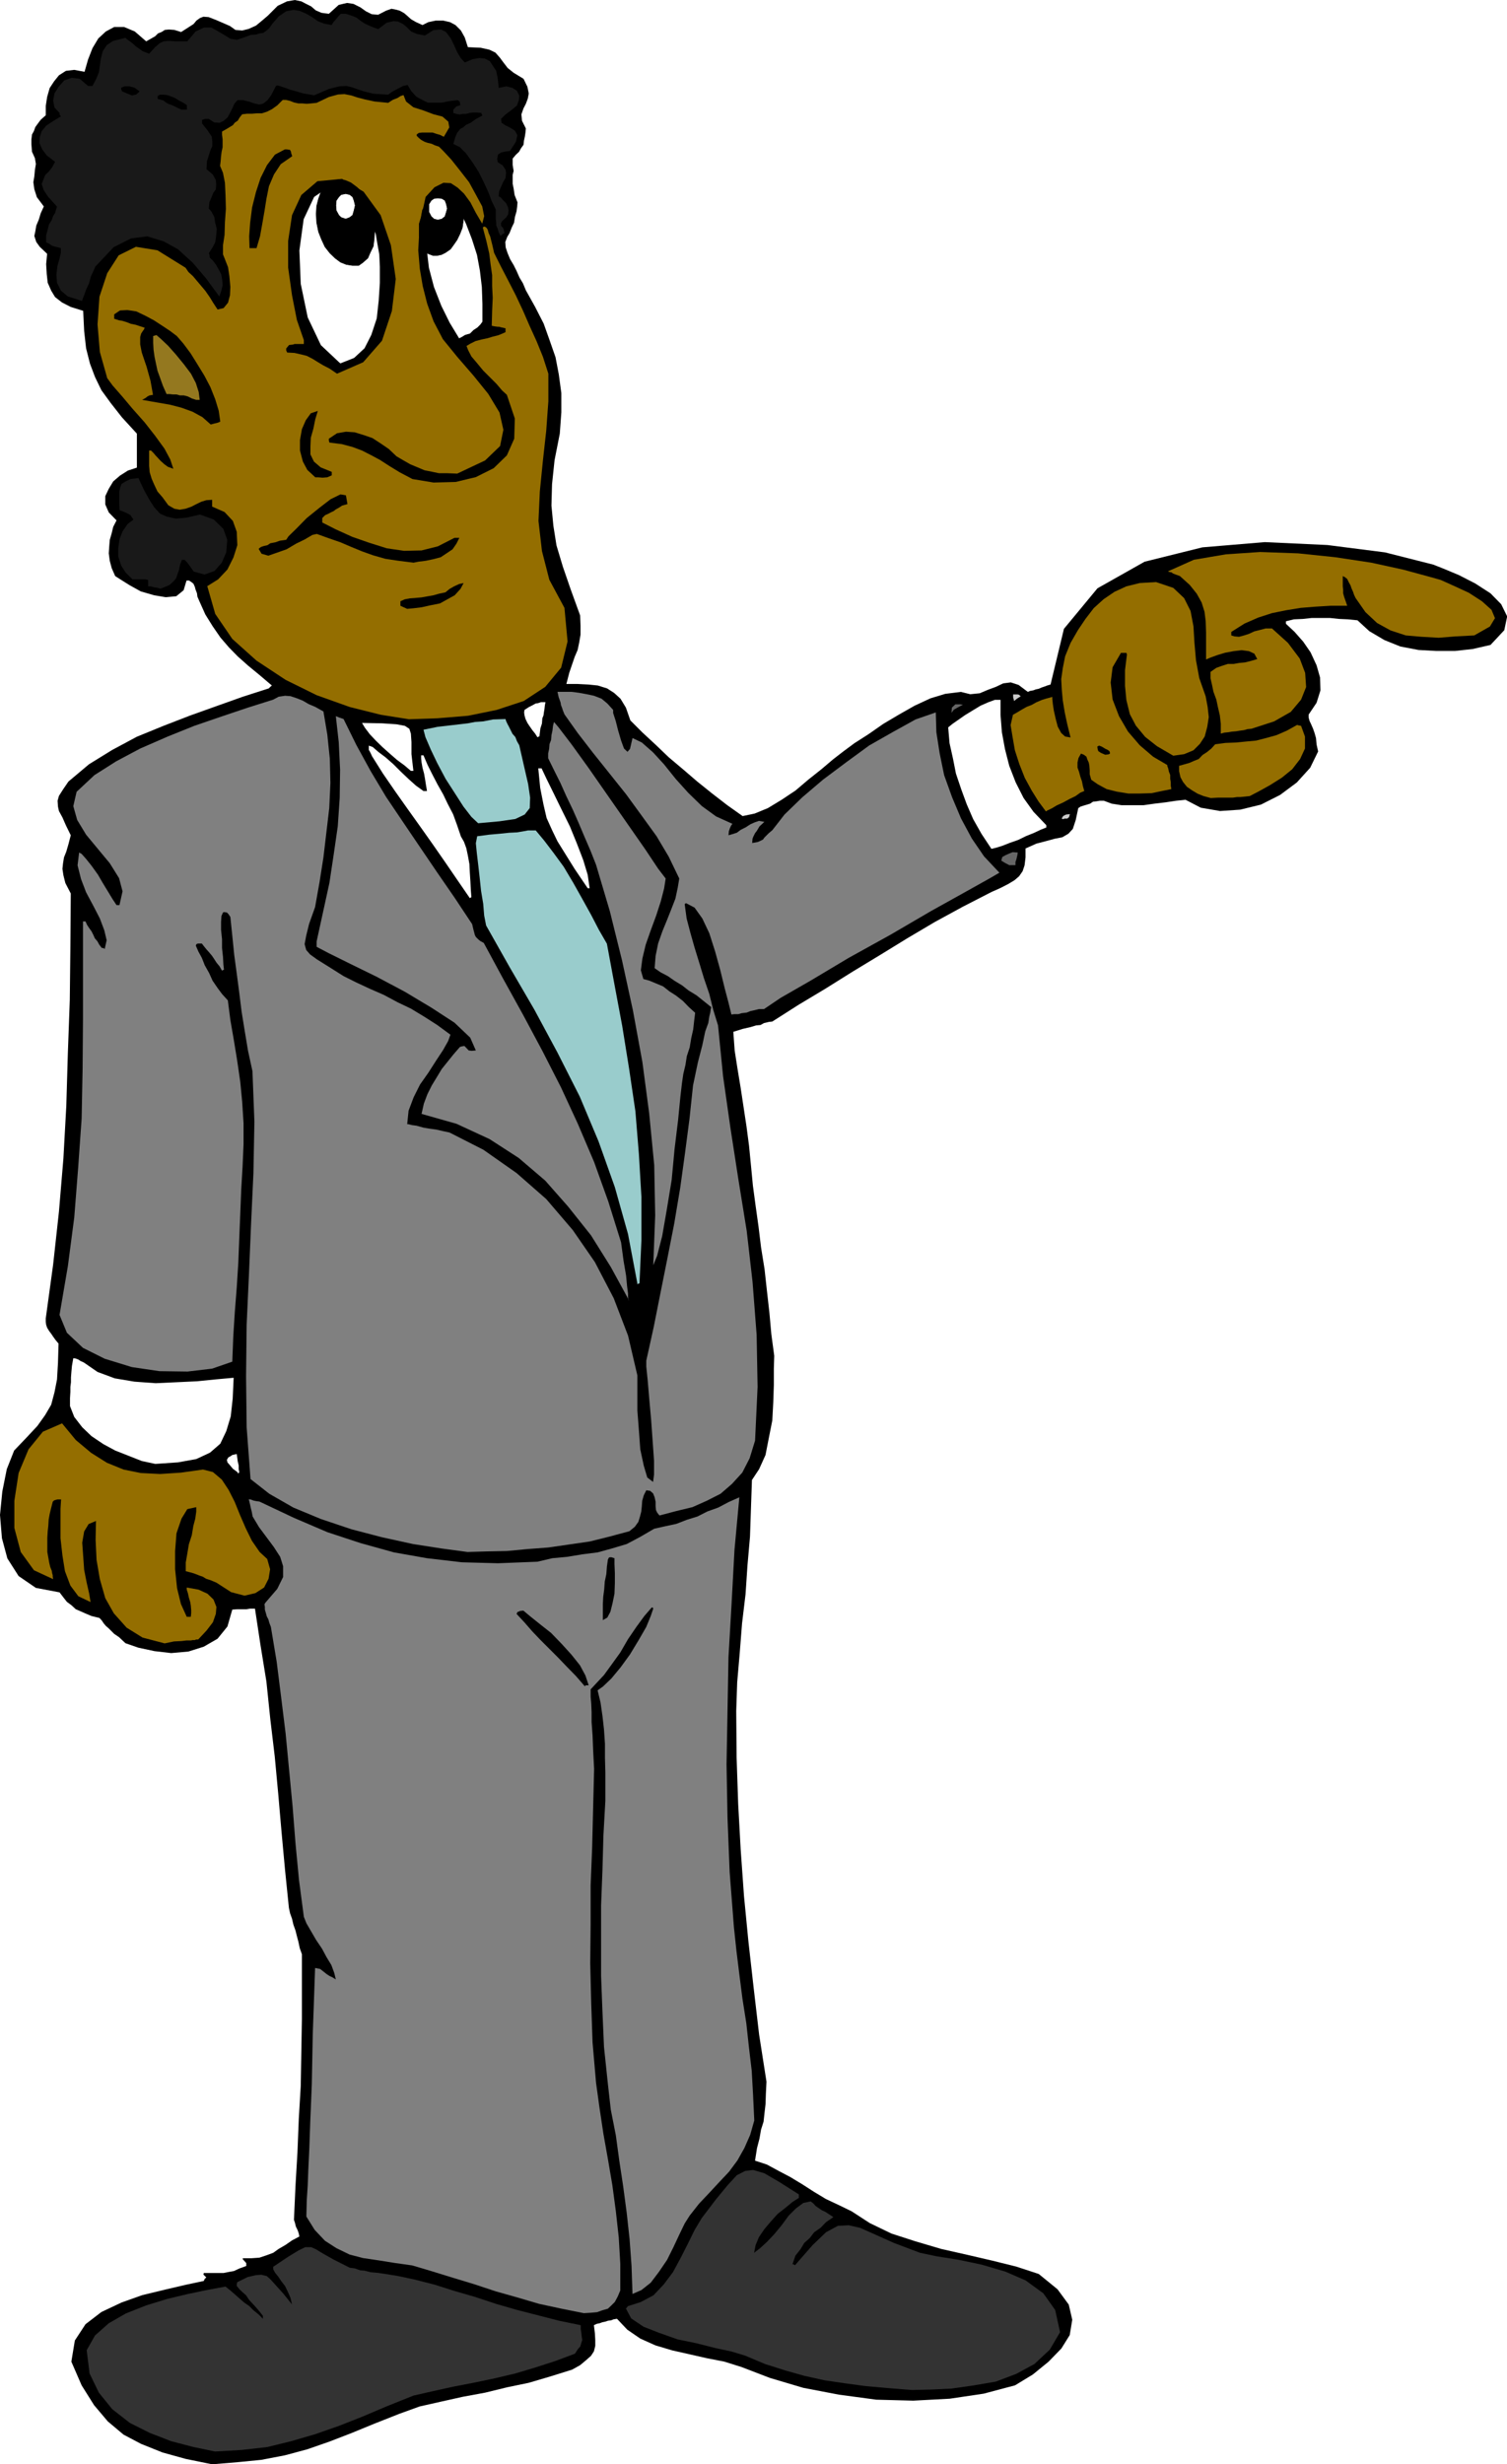 <svg xmlns="http://www.w3.org/2000/svg" version="1.2" width="77.72mm" height="480" viewBox="0 0 7772 12700" preserveAspectRatio="xMidYMid" fill-rule="evenodd" stroke-width="28.222" stroke-linejoin="round" xml:space="preserve"><defs class="ClipPathGroup"><clipPath id="a" clipPathUnits="userSpaceOnUse"><path d="M0 0h7772v12700H0z"/></clipPath></defs><g class="SlideGroup"><g class="Slide" clip-path="url(#a)"><g class="Page"><g class="com.sun.star.drawing.PolyPolygonShape"><path class="BoundingBox" fill="none" d="M0 0h7774v12702H0z"/><path d="m1094 12701-137-28-119-33-110-44-91-48-81-68-71-84-64-102-53-122 18-109 55-84 82-63 104-49 107-38 116-28 107-25 94-20 5-11 8-7-15-15 2-8h102l25-5 28-5 28-13 36-13v-15l-18-20v-5h45l41-3 36-12 35-13 28-20 36-21 33-23 38-20-3-15-5-15-5-11-5-10-5-20-5-15 8-176 10-170 7-175 10-168 3-172 3-173v-335l-11-31-7-33-8-30-7-28-11-31-7-30-10-28-6-28-20-196-18-195-17-196-18-193-23-193-20-193-31-191-28-185h-25l-18 3h-48l-26 2-25 87-51 63-71 41-79 25-89 8-86-10-84-18-66-23-33-31-25-17-18-18-10-10-15-13-11-13-10-15-12-13-41-10-31-13-27-12-23-10-23-21-23-17-18-23-20-26-122-23-89-61-58-91-28-104-10-120 12-121 23-115 38-96 66-69 54-58 40-56 31-53 17-64 13-66 5-86 3-99-15-18-13-18-10-15-10-13-11-18-5-15-2-15v-18l38-277 30-273 23-274 15-272 8-272 10-274 3-274 2-274-28-54-10-40-5-33 3-28 5-31 12-30 11-38 12-46-25-51-18-41-18-33-5-23-2-30 7-25 21-33 28-41 106-89 120-74 127-68 137-56 137-53 137-49 135-48 134-43 8-8 8-7-66-56-56-46-54-48-45-46-44-51-40-58-38-61-31-69-10-23-2-17-8-21-3-12-7-16-8-7-15-10h-13l-15 50-38 31-54 5-60-10-69-20-56-31-48-30-28-18-18-41-10-38-5-38 2-31 3-38 10-35 8-33 17-33-40-41-18-41v-43l18-38 23-38 35-30 41-26 46-15v-175l-77-84-58-74-48-66-33-68-26-69-20-79-10-89-5-104-64-20-45-23-36-28-20-33-18-41-5-45-3-51 5-53-38-36-18-25-10-31 5-23 5-30 13-31 10-33 16-35-36-48-13-41-5-36 5-30 3-33 5-31-5-30-15-33-3-38v-26l3-25 10-18 7-20 13-18 15-20 26-23v-48l7-46 13-46 23-35 25-31 36-23 43-5 53 10 18-63 23-59 30-50 39-36 43-23h51l55 23 59 51 23-13 23-13 15-15 18-7 17-11 21-2 28 2 35 11 36-23 28-18 15-18 18-13 18-7 27 2 41 16 69 30 28 20 35 3 33-8 38-17 28-23 33-28 28-28 23-23 48-23 41-7 33 7 25 13 26 13 23 20 30 13 38 5 51-46 43-10 33 5 36 18 28 20 30 15 33 3 41-21 28-10 25 5 18 5 23 13 15 13 20 18 26 15 33 15 30-15 38-8h39l35 8 28 15 28 28 20 36 16 50 66 3 45 10 31 15 23 26 17 23 23 30 31 25 51 31 20 41 7 35-5 26-10 27-12 23-11 31 3 33 20 40-2 21-3 20-5 23-2 20-13 18-10 18-16 15-17 20v33l5 31-5 20v46l5 25 5 33 15 38-2 23-3 23-8 28-5 31-12 25-11 28-12 20-10 26 2 28 10 30 13 31 18 30 15 30 15 34 18 30 15 36 48 86 44 86 30 84 31 89 17 89 13 96v99l-8 110-27 137-13 124-3 110 10 104 16 101 33 110 40 116 49 135 2 53v46l-7 41-8 38-15 35-13 38-15 44-15 58h55l59 3 48 5 48 15 36 23 33 30 28 46 23 66 61 61 68 63 69 66 76 64 71 61 76 61 79 61 79 56 62-13 68-28 71-43 72-48 66-56 68-54 59-50 53-41 58-43 72-46 76-53 81-48 81-46 82-38 76-23 81-10 48 12 49-5 40-17 43-16 38-18 39-5 40 13 48 36 11-5 17-3 13-5 15-3 16-7 15-5 13-5 17-5 69-287 173-209 243-137 298-74 322-27 323 15 297 38 249 63 53 21 79 33 84 43 79 51 55 56 31 63-15 71-71 76-92 21-91 10h-97l-91-5-94-18-82-33-78-46-61-56-49-5-45-2-48-5h-94l-46 5-46 2-41 10v13l44 41 45 51 38 55 31 67 18 63 2 66-20 64-41 61v15l5 18 8 17 10 23 8 23 7 25 3 33 8 36-41 84-69 76-86 64-99 50-107 26-104 7-99-17-79-41-48 5-53 8-59 7-56 8h-114l-51-8-40-15h-21l-17 3-18 2-15 10-16 5-17 5-16 5-12 8-13 61-15 46-23 25-31 18-40 8-44 12-50 13-56 25v46l-5 41-10 30-18 26-23 20-33 20-41 21-45 20-148 76-145 79-142 84-140 86-142 86-139 87-140 84-135 86-18 2-12 3-13 3-18 10-23 2-26 8-43 10-48 15 7 97 15 96 16 97 15 99 15 99 13 99 10 102 10 104 14 104 15 107 13 107 18 112 12 109 13 115 10 111 15 112-2 66v84l-3 89-5 94-18 91-17 87-33 73-37 56-5 145-5 147-13 148-10 149-18 150-12 153-13 150-5 149 2 239 8 239 13 236 17 239 23 236 27 239 28 239 38 243-3 61-2 56-5 43-5 46-13 41-8 46-13 50-10 64 61 20 61 33 59 31 63 38 59 38 63 38 64 30 68 33 94 61 112 54 124 40 132 39 133 30 129 30 125 31 116 38 97 79 58 79 18 78-13 79-43 69-66 68-81 66-92 56-162 43-175 26-188 10-191-5-193-26-183-35-172-51-146-56-89-28-92-18-88-20-89-20-87-26-78-35-67-46-53-56-18 3-12 5-16 2-15 5-15 3-13 5-15 3-15 7 5 41 2 35v31l-7 28-15 23-26 23-30 25-41 23-112 35-112 33-111 23-115 28-114 21-112 25-111 25-105 38-129 51-117 48-114 44-115 40-116 31-120 23-122 12-132 11Zm0 0Zm130-5114 5 8 5-8-3-15v-18l-2-10-3-12-2-16-3-22-23 5-10 7-10 5-8 13 3 13 13 15 15 18 23 17Z"/></g><g class="com.sun.star.drawing.PolyPolygonShape"><path class="BoundingBox" fill="none" d="M447 11582h2557v1054H447z"/><path fill="#333" d="m1109 12635-111-23-115-30-111-43-102-51-91-71-69-85-48-99-15-120 43-76 71-63 89-51 104-41 107-33 109-26 101-21 92-17 25 20 23 20 25 22 23 20 26 18 23 23 25 20 23 23v-15l-18-23-18-21-20-22-15-16-16-24-17-15-16-15-15-18v-10l3-10 53-26 43-10 28-2 28 7 20 18 28 31 36 40 46 57-8-34-13-30-15-31-18-23-17-25-16-20-10-18v-13l76-51 54-33 35-17h31l23 10 38 23 53 30 85 43 25 3 28 10 23 2 31 8 35 3 48 7 61 10 84 18 102 26 104 33 104 30 112 37 104 30 109 28 109 28 112 23v20l3 18 2 20 3 18-5 15-5 18-13 15-15 23-102 38-102 33-104 31-106 25-110 23-104 20-104 23-101 23-135 54-127 54-122 48-123 43-124 36-122 30-132 15-138 8Z"/></g><g class="com.sun.star.drawing.PolyPolygonShape"><path class="BoundingBox" fill="none" d="M3228 11184h2240v1135H3228z"/><path fill="#333" d="m4702 12318-125-10-112-10-111-15-102-15-104-23-99-28-104-33-102-43-69-21-84-18-99-25-97-20-96-34-79-31-64-43-27-51 5-5 5-7 66-21 66-35 53-56 48-64 41-76 36-71 35-71 36-60 73-96 61-74 47-51 43-22 41-5 58 17 74 43 104 66v18l-33 21-36 30-40 31-36 40-33 39-28 41-17 41-8 40 30-23 36-33 38-40 38-46 36-49 38-38 38-28 38-8 13 10 12 13 11 8 15 10 7 5 16 7 17 11 26 17-38 26-28 29-33 23-23 30-28 25-20 33-26 33-15 44h5l8 5 91-104 69-66 61-33 56-3 58 13 79 35 96 43 135 51 86 18 113 18 119 25 122 36 104 45 92 67 61 86 25 114-53 90-79 74-94 51-106 40-117 20-113 16-109 5-94 2Z"/></g><g class="com.sun.star.drawing.PolyPolygonShape"><path class="BoundingBox" fill="none" d="M1282 7717h2609v4206H1282z"/><path fill="gray" d="m3011 11922-115-23-116-25-112-33-110-31-115-38-109-33-107-33-101-30-92-13-81-13-81-12-69-18-68-33-59-38-53-56-43-69 2-83 5-77 3-81 5-104 5-142 8-194 5-259 12-341 26 5 23 18 10 8 15 10 15 7 18 11-8-33-15-41-25-41-23-43-31-46-25-43-25-43-13-33-25-190-18-188-15-191-18-188-18-188-23-186-23-183-30-180-8-21-5-18-8-15-5-18-5-17v-13l-2-15 5-8 61-71 30-61v-56l-15-48-33-51-38-51-38-51-33-55-5-26-5-20-5-23-5-20 12 2 13 5 15 3 15 2 178 84 173 74 170 56 173 48 170 30 180 21 186 5 204-8 76-18 76-7 79-13 79-10 73-20 77-23 68-36 74-43 58-13 56-12 54-21 55-17 51-26 56-20 53-28 56-25-25 271-15 277-16 277-5 278-5 274 5 274 11 280 22 284 13 122 15 122 16 125 20 127 13 119 15 127 7 127 6 128-21 74-30 68-36 64-43 58-51 54-51 55-53 56-48 61-26 41-28 58-30 64-33 66-43 63-41 54-48 38-46 20-5-145-10-137-15-137-18-135-20-132-18-132-26-132-15-133-20-190-8-183-7-183v-363l7-181 5-180 10-178v-147l-2-74v-73l-5-74-8-71-10-69-15-62 28-20 43-41 48-58 48-66 46-76 38-66 23-56 13-38-3-6h-5l-38 44-41 56-43 63-40 69-44 61-40 55-41 44-28 30v38l3 34 2 46v51l5 68 3 77 5 96-5 198-5 203-8 201v201l-2 200 5 204 7 203 18 208 18 130 20 133 23 129 23 135 18 134 15 135 8 137v137l-13 31-15 28-18 18-18 17-28 8-28 10-33 3-35 2Z"/></g><g class="com.sun.star.drawing.PolyPolygonShape"><path class="BoundingBox" fill="none" d="M2664 8301h374v391h-374z"/><path d="m3016 8691-46-53-46-47-46-48-43-43-49-49-41-43-41-47-40-43 5-10 7-2 5-3 18-2 36 30 51 41 56 44 56 58 49 54 44 55 28 52 17 51h-15l-5 5Z"/></g><g class="com.sun.star.drawing.PolyPolygonShape"><path class="BoundingBox" fill="none" d="M74 7335h1320v1136H74z"/><path fill="#946E00" d="m849 8470-114-30-82-51-66-74-44-78-28-98-17-99-5-104 2-97-38 16-23 38-10 58 5 69 5 71 13 66 13 57 7 43-63-30-41-55-28-74-13-81-10-89v-152l3-48h-18l-8 2-10 3-7 7-8 31-8 33-5 28-2 33-3 28-2 33v73l5 28 5 28 5 21 8 20 2 13 3 10v7l2 13-99-46-68-94-33-124v-140l22-143 51-122 74-91 99-43 71 86 79 66 81 51 86 35 89 18 100 5 107-7 114-16 51 13 46 39 35 53 31 61 28 69 30 69 31 63 40 58 39 36 15 53-8 49-23 45-45 29-56 13-69-18-76-49-31-13-22-7-18-11-15-5-18-7-13-5-18-5-23-6v-45l8-46 8-48 15-46 8-48 10-38 5-36v-23l-46 10-30 49-26 76-7 91v94l10 97 20 82 30 66h21l2-18v-17l-2-23-3-18-7-23-5-23-6-18v-11l61 11 46 21 31 30 15 38-3 36-15 43-33 43-43 46h-10l-8 3h-10l-10 2h-23l-25 3-39 2-48 10Z"/></g><g class="com.sun.star.drawing.PolyPolygonShape"><path class="BoundingBox" fill="none" d="M3108 8026h64v325h-64z"/><path d="M3109 8350v-82l2-38 5-38 3-41 8-38 3-39 5-36 5-10 5-2h8l16 5v30l2 47v51l-2 55-10 49-11 44-16 30-23 13Z"/></g><g class="com.sun.star.drawing.PolyPolygonShape"><path class="BoundingBox" fill="none" d="M307 3566h4848v4434H307z"/><path fill="gray" d="m2412 7999-134-18-148-23-160-35-157-41-158-53-142-59-124-71-97-76-20-267-3-264 3-264 12-262 11-261 12-259 5-266-10-259-23-106-17-102-16-99-12-97-13-99-13-96-10-99-10-97-10-15-8-8-15-2-5 2-8 18-2 31v40l5 49v45l5 46 2 38 3 28-8 3-2 2-13-23-15-18-13-20-10-15-15-18-16-18-12-15-10-13h-21l-7 3-3 8 13 30 18 33 15 38 23 41 17 38 26 38 23 31 30 33 13 101 18 104 17 104 16 110 10 104 7 110v109l-5 115-7 119-5 127-5 122-5 127-8 127-10 127-8 127-5 129-104 36-127 15-145-2-142-21-140-43-112-56-83-78-38-92 43-251 33-252 20-254 18-255 5-259 2-256v-501h13l8 18 12 18 11 15 10 20 7 16 13 15 10 18 13 17h8l7 5 10-45-12-51-23-61-33-64-38-71-26-68-18-71 8-66 13 7 23 26 28 35 33 46 25 43 28 46 23 38 20 30h15l16-71-18-68-48-77-59-71-63-76-46-76-20-71 17-74 92-86 112-71 124-66 140-61 139-56 143-49 134-45 130-41 28-15 33-5 28 2 33 11 30 12 31 18 35 15 41 23 20 119 13 125 3 124-6 130-15 127-15 127-20 127-23 129-31 87-15 61-8 43 8 30 20 23 36 26 56 35 81 51 66 33 71 33 71 31 71 38 69 33 71 43 64 41 68 50-12 33-26 46-35 53-41 64-43 61-33 66-26 69-7 69h5l20 5 23 3 36 10 30 5 36 5 35 8 33 7 175 89 171 120 153 134 137 160 114 165 97 186 74 193 48 205v181l8 104 7 96 18 84 18 61 30 23 5-38v-71l-7-99-8-112-10-112-8-94-7-68v-31l38-172 35-176 36-180 35-178 31-185 25-181 23-176 18-170 25-119 23-89 15-71 16-44 5-33 5-20 2-15 3-13-41-33-35-28-41-25-33-26-38-23-36-25-38-20-30-21 5-63 13-64 22-63 23-56 23-58 21-54 12-56 8-48-54-112-63-106-79-109-78-107-87-109-84-105-78-101-69-97-8-20-5-15-5-13-2-13-10-28-6-27h74l38 5 38 7 38 8 39 15 30 25 30 33v16l13 40 13 51 15 51 15 41 18 17 13-15 13-56 48 23 58 51 56 61 61 76 64 71 71 69 73 53 84 38-7 10-6 13-5 15-2 21 18-5 25-8 20-15 26-13 23-15 22-10 23-8 28 5-25 23-15 25-8 10-8 16-5 12-2 23 12-2 16-3 12-5 16-8 7-10 10-10 13-13 18-15 63-81 92-89 107-91 119-89 119-87 125-71 114-63 104-36 3 102 17 109 23 112 41 114 46 109 56 104 63 92 79 84-48 28-127 71-178 99-209 122-215 119-196 117-155 89-86 58h-26l-20 5-23 5-20 8-26 3-17 5h-21l-15 2-15-61-20-76-23-94-26-94-30-94-36-76-40-56-44-23-5 3-2 2 10 74 20 76 21 74 25 81 23 76 28 82 20 81 25 81 26 262 38 267 41 265 43 266 30 262 21 272 5 269-13 277-28 91-38 74-53 58-59 51-71 36-74 33-83 20-87 23-12-15-6-13-2-20v-23l-5-23-8-20-15-13-20-3-13 26-8 28-2 28-3 28-7 27-8 26-18 25-28 23-104 28-101 25-110 16-104 15-107 8-105 10-104 2-99 3Z"/></g><g class="com.sun.star.drawing.PolyPolygonShape"><path class="BoundingBox" fill="none" d="M361 7000h845v547H361z"/><path fill="#FFF" d="m801 7545-70-15-66-26-71-28-61-33-61-41-48-46-41-53-22-56v-41l2-33v-25l3-24v-25l2-26 3-33 7-40 13 2 13 5 12 8 16 7 71 49 89 33 101 17 110 8 107-5 107-5 99-10 89-8-5 108-10 91-23 76-31 65-53 46-71 33-94 17-117 8Z"/></g><g class="com.sun.star.drawing.PolyPolygonShape"><path class="BoundingBox" fill="none" d="M1633 3691h1612v3012H1633z"/><path fill="gray" d="m3244 6702-94-172-102-163-117-147-119-135-137-117-150-97-171-79-180-51 12-53 18-48 23-46 25-41 26-43 28-35 33-41 33-38 10-3 13-2 10 10 12 13 16 2 21-2-29-66-81-77-120-78-137-82-147-78-135-66-109-54-63-33v-28l5-23 30-137 31-142 22-146 21-145 10-147 2-145-7-142-15-134 17 7 23 8 66 134 74 135 79 132 89 132 86 127 89 131 89 129 91 137 6 26 8 30 5 10 13 13 10 8 18 10 99 183 104 188 99 185 96 188 87 188 84 197 73 203 66 211 13 96 13 76 5 54 5 38v18l2 12v3l3 2Z"/></g><g class="com.sun.star.drawing.PolyPolygonShape"><path class="BoundingBox" fill="none" d="M2454 4280h855v2341h-855z"/><path fill="#9CC" d="m3288 6620-49-259-68-242-84-236-97-231-115-227-119-221-127-218-122-216-10-51-5-61-11-66-7-66-8-71-7-59-5-50 7-36 61-8 56-5 48-5 41-2 30-5 26-5h40l44 53 48 63 52 71 50 84 46 82 46 83 40 77 41 71 38 205 41 219 35 217 33 223 18 221 13 221v221l-10 224h-5l-5 5Z"/></g><g class="com.sun.star.drawing.PolyPolygonShape"><path class="BoundingBox" fill="none" d="M2827 3721h760v2801h-760z"/><path fill="gray" d="m3369 6521 10-257-5-259-26-267-35-264-49-267-56-257-63-254-71-239-28-71-32-74-30-71-30-68-34-71-30-67-33-66-30-61v-25l5-23 2-25 8-21 2-25 5-23 3-25 5-20 23 27 68 89 88 122 101 145 99 142 92 132 66 99 39 51-8 51-17 66-24 74-28 76-26 74-17 71-8 61 13 45 30 8 36 15 36 15 33 26 33 21 36 28 30 31 33 30-5 41-5 45-10 44-8 48-15 46-7 45-11 46-7 48-8 69-12 122-18 147-15 160-26 158-23 132-26 101-20 49Z"/></g><g class="com.sun.star.drawing.PolyPolygonShape"><path class="BoundingBox" fill="none" d="M1902 3843h530v788h-530z"/><path fill="#FFF" d="m2423 4629-66-96-63-92-64-92-63-89-65-91-63-89-64-93-56-89-7-15-5-10-5-8v-22l20 7 30 26 36 27 41 36 38 38 40 38 38 34 39 28h18l-2-13-3-17-5-32-5-28-8-30-5-28-2-20v-16h12l21 49 25 50 26 50 30 53 23 48 28 54 20 55 20 59 16 28 12 33 8 38 8 44 2 43 3 46 2 41 3 40-5 3-3 2Z"/></g><g class="com.sun.star.drawing.PolyPolygonShape"><path class="BoundingBox" fill="none" d="M2776 3960h266v620h-266z"/><path fill="#FFF" d="m3031 4578-67-99-48-77-41-66-28-58-28-62-16-69-17-86-10-101h17l26 55 35 71 41 84 44 89 36 88 33 86 23 76 10 69h-10Z"/></g><g class="com.sun.star.drawing.PolyPolygonShape"><path class="BoundingBox" fill="none" d="M5164 4392h86v68h-86z"/><path fill="#666" d="m5205 4459-21-11-20-12 2-8 3-11 18-10 18-8 18-7 26 2-2 13-5 21-5 15v16h-32Z"/></g><g class="com.sun.star.drawing.PolyPolygonShape"><path class="BoundingBox" fill="none" d="M4890 3607h507v769h-507z"/><path fill="#FFF" d="m5113 4375-51-77-43-76-33-76-28-76-28-83-15-76-18-81-7-81 22-18 33-23 33-23 41-25 38-23 41-18 33-12h29v78l7 89 16 87 22 86 33 85 41 81 51 71 66 69v12l-28 11-36 17-40 16-41 20-43 15-38 15-32 10-25 6Z"/></g><g class="com.sun.star.drawing.PolyPolygonShape"><path class="BoundingBox" fill="none" d="M2184 3706h551v538h-551z"/><path fill="#9CC" d="m2466 4243-35-33-41-53-45-70-47-73-43-81-33-69-28-65-10-38 73-15 61-7 52-6 43-5 36-7 43-3 51-10 64-2 3 10 7 15 8 15 10 20 8 16 15 17 8 21 12 21 26 114 20 87 10 69-2 54-26 33-48 23-82 12-110 10Z"/></g><g class="com.sun.star.drawing.PolyPolygonShape"><path class="BoundingBox" fill="none" d="M5476 4196h43v27h-43z"/><path fill="#CCC" d="m5481 4222-5-3v-2l7-11 9-5 7-3 19-2-5 16-9 7h-12l-11 3Z"/></g><g class="com.sun.star.drawing.PolyPolygonShape"><path class="BoundingBox" fill="none" d="M5212 3000h1023v1183H5212z"/><path fill="#946E00" d="m5394 4182-38-51-35-56-36-66-28-71-23-71-12-69-10-61 12-53 23-13 25-15 23-13 26-10 23-13 28-12 25-8 30-8v10l3 28 5 33 10 44 10 38 18 33 20 18 28 5-17-69-13-61-10-61-5-54-3-56 8-56 12-61 28-69 38-66 39-58 43-56 51-46 56-38 61-28 69-17 84-5 89 30 56 53 33 66 15 79 5 84 8 91 17 92 33 94 10 54 6 53-8 51-13 49-25 38-33 33-48 20-56 8-84-49-61-48-48-58-31-59-18-73-7-73v-81l10-81-3-8h-28l-43 74-10 79 10 87 33 86 46 79 61 71 69 59 73 43v5l5 13 3 15 7 18v20l3 18v18l3 17-49 10-53 11-64 2h-55l-61-10-52-13-46-25-33-23-8-28v-20l-2-26-3-15-7-15-5-15-13-10-15-6-13 23-5 23v26l8 22 7 26 8 23 5 25 7 25-20 8-25 18-31 15-33 18-33 15-25 15-23 11-8 5Z"/></g><g class="com.sun.star.drawing.PolyPolygonShape"><path class="BoundingBox" fill="none" d="M6081 3735h650v379h-650z"/><path fill="#946E00" d="m6244 4113-37-10-30-12-30-18-26-18-20-25-13-24-7-31v-28l25-7 28-8 23-10 25-10 20-21 23-15 22-18 20-22 53-7 54-2 50-5 54-5 51-13 54-15 53-23 54-30 5 2 15 3 20 55v62l-25 54-41 53-53 43-62 39-56 31-48 25-28 3-21 2h-17l-21 3h-76l-38 2Z"/></g><g class="com.sun.star.drawing.PolyPolygonShape"><path class="BoundingBox" fill="none" d="M1867 3726h266v248h-266z"/><path fill="#FFF" d="m2119 3973-33-28-38-28-38-33-37-33-35-34-31-33-25-33-15-25 104 2 74 5 43 8 23 15 8 25 3 44v62l10 86h-13Z"/></g><g class="com.sun.star.drawing.PolyPolygonShape"><path class="BoundingBox" fill="none" d="M5659 3843h66v48h-66z"/><path d="m5700 3890-23-10-13-9-3-10-2-13 5-3 5-2 13 5 18 11 11 5 10 7 3 6v8l-8 3-16 2Z"/></g><g class="com.sun.star.drawing.PolyPolygonShape"><path class="BoundingBox" fill="none" d="M2702 3619h112v182h-112z"/><path fill="#FFF" d="m2772 3800-13-20-13-16-16-23-10-15-10-21-5-18-2-15 2-13 23-15 20-10 14-8 13-2 15-5h23l-3 17-2 18-3 18-2 15-6 15-2 27-8 25-5 41-5 2-5 3Z"/></g><g class="com.sun.star.drawing.PolyPolygonShape"><path class="BoundingBox" fill="none" d="M6024 2845h1687v938H6024z"/><path fill="#946E00" d="M6296 3781v-51l-5-43-10-43-8-38-15-41-7-34-8-35v-33l30-21 28-10 31-10h30l28-5 31-3 28-7 35-10-15-28-28-13-38-5-41 5-43 8-40 12-36 13-23 10v-139l-2-59-6-48-15-48-25-45-36-45-51-46-22-8-13-5-10-7h-5l-10-3v-2l132-59 165-28 177-12 196 7 192 20 185 28 165 36 140 38 53 15 69 31 76 35 68 44 49 44 18 43-26 43-81 46-97 5-86 7-89-5-81-7-79-26-69-38-60-56-51-73-8-17-5-15-8-18-5-15-10-18-7-15-13-10-10-5v53l2 18v18l5 18 8 23 8 23h-85l-82 5-73 6-74 12-74 15-71 23-71 31-68 43v18l17 5 23 2 26-7 25-8 28-13 28-7 30-8h33l82 74 61 81 28 74 5 73-26 65-53 63-86 49-117 38-21 2-17 5-23 3-18 3-23 2-18 3-20 2-18 5Z"/></g><g class="com.sun.star.drawing.PolyPolygonShape"><path class="BoundingBox" fill="none" d="M503 485h2425v3223H503z"/><path fill="#946E00" d="m2109 3707-145-23-160-40-171-61-160-79-150-99-125-112-88-129-41-143 56-35 48-51 31-62 20-63-3-69-20-56-43-46-64-28v-35l-30 2-26 8-27 13-23 12-31 11-30 5-28-5-31-18-30-41-26-30-17-36-13-30-10-33-3-33v-79h10l13 13 10 12 15 16 11 12 20 18 18 13 28 10-16-48-30-56-48-66-54-69-63-71-53-63-49-56-28-38-38-135-12-142 10-143 40-121 59-92 89-44 111 18 145 90 15 22 23 21 21 25 22 26 21 25 23 33 17 28 23 35 31-7 23-28 10-38 2-43-5-56-7-46-16-41-10-25v-47l8-53 2-66 5-69-2-71-3-63-10-51-15-36 3-25 2-25 3-23 5-23v-41l-3-23v-17l28-16 28-17 10-13 15-10 11-18 12-15 26-3h25l25-2h26l25-8 26-13 28-20 28-28h17l21 5 20 8 23 5h20l23 2 23-2 28-3 63-30 47-13 33-2 36 7 30 10 38 10 51 11 71 7 23-15 25-10 16-10 15-5 13 33 38 30 48 15 56 21 46 12 30 26 5 30-28 48-20-10-18-5-20-7h-54l-17 2-11 8v7l11 11 12 10 18 10 15 5 21 5 17 8 21 7 23 23 40 43 43 54 49 63 35 64 33 61 10 50-10 39-33-56-28-54-33-45-33-31-35-23-38-2-46 23-46 50-20 92-13 91-5 92 8 95 15 89 23 91 33 91 48 92 74 91 84 97 76 94 58 96 20 89-17 84-77 74-144 68-51-2h-43l-38-8-36-7-38-16-36-15-35-20-36-21-40-38-41-28-43-28-43-15-49-15-45-3-46 8-42 28v10l3 10 64 8 56 15 48 18 49 25 43 23 48 31 54 33 66 35 109 18 114-3 104-25 92-46 68-66 38-86 3-104-41-122-25-23-28-33-36-36-33-33-33-40-28-33-17-33-8-21 20-12 26-13 30-8 33-7 26-8 28-7 20-8 18-8v-20l-13-3-10-2-10-3h-8l-15-2-15-3 2-78 3-66-3-61v-56l-8-56-7-56-15-65-18-68 5-5h5l8 5 7 10 5 18 8 18 5 20 5 20 5 21 5 23 36 72 38 73 38 74 38 81 33 76 36 79 33 81 28 87v142l-11 152-17 153-16 160-7 152 18 155 38 148 78 145 16 173-33 135-82 99-111 73-140 46-147 30-158 13-147 5Z"/></g><g class="com.sun.star.drawing.PolyPolygonShape"><path class="BoundingBox" fill="none" d="M4907 3630h60v45h-60z"/><path fill="#666" d="m4907 3674 2-27 13-12 5-5h24l15 2-15 8-13 7-19 11-12 16Z"/></g><g class="com.sun.star.drawing.PolyPolygonShape"><path class="BoundingBox" fill="none" d="M5225 3579h40v35h-40z"/><path fill="#CCC" d="m5230 3613-5-19v-15h23l8 2 8 8-18 11-16 13Z"/></g><g class="com.sun.star.drawing.PolyPolygonShape"><path class="BoundingBox" fill="none" d="M2065 3005h328v134h-328z"/><path d="m2100 3138-18-8-17-8v-23l22-10 26-5 28-2 33-3 28-5 34-6 28-8 33-7 22-18 23-13 26-12 23-5-16 30-30 33-38 21-38 21-50 10-45 10-41 5-33 3Z"/></g><g class="com.sun.star.drawing.PolyPolygonShape"><path class="BoundingBox" fill="none" d="M610 2464h563v571H610z"/><path fill="#191919" d="m828 3034-18-5-15-2-18-5h-13v-33l-15-3h-66l-35-35-23-36-15-47v-43l7-48 15-38 26-38 30-23-15-23-18-10-23-10-15-5-2-37v-58l5-23 7-18 21-13 25-12 41-5 28 60 28 51 25 39 30 33 36 16 47 10 53-5 71-16 71 26 49 48 20 56-5 64-23 54-38 43-51 18-56-15-18-26-15-20-13-14h-15l-10 27-5 25-8 23-7 20-13 15-19 18-23 10-25 10Z"/></g><g class="com.sun.star.drawing.PolyPolygonShape"><path class="BoundingBox" fill="none" d="M1333 2548h1037v353H1333z"/><path d="m2133 2900-80-10-66-10-63-18-56-20-56-23-56-24-58-20-64-23-23 5-39 23-45 22-49 29-51 18-43 15-35-10-15-25 5-5 7-5 15-5 18-4 15-10 26-5 23-8 33-5 12-18 41-40 53-54 67-54 56-43 51-25 28 5 8 45-28 8-15 10-18 10-10 8-13 6-15 8-16 7-15 15v23l71 36 84 38 86 30 92 29 89 13 90-2 84-21 86-44h25l-15 30-20 29-31 21-30 20-38 10-38 8-39 5-25 5Z"/></g><g class="com.sun.star.drawing.PolyPolygonShape"><path class="BoundingBox" fill="none" d="M1547 2118h165v345h-165z"/><path d="m1626 2460-41-38-23-43-15-57v-54l10-56 20-46 26-36 36-12-13 43-10 49-13 46-2 45v41l18 37 35 30 57 23v18l-23 10-24 2-25-2h-13Z"/></g><g class="com.sun.star.drawing.PolyPolygonShape"><path class="BoundingBox" fill="none" d="M589 1597h548v592H589z"/><path d="m1087 2188-43-38-51-28-58-21-58-15-57-10-46-8-28-5-13-2 18-10 10-8 10-5 18-3-7-40-6-33-10-36-10-36-13-38-12-36-8-41v-38l5-18 8-12 7-10 3-8-25-8-21-7-25-5-20-8-26-8-15-2-15-5-10-3v-23l30-20 38-2 46 7 48 23 43 23 46 30 39 26 33 25 33 38 38 51 33 53 38 62 31 59 25 63 18 59 8 56-11 5-7 2-13 3-18 5Z"/></g><g class="com.sun.star.drawing.PolyPolygonShape"><path class="BoundingBox" fill="none" d="M790 1727h241v335H790z"/><path fill="#94781F" d="m1012 2061-22-7-22-11-20-5h-20l-18-5h-18l-18-2h-15l-19-43-15-42-13-36-7-33-8-38-5-36-2-36v-35l10-3 7-2 23 20 37 35 40 45 41 50 37 49 25 48 15 47 5 40h-18Z"/></g><g class="com.sun.star.drawing.PolyPolygonShape"><path class="BoundingBox" fill="none" d="M1476 922h566v1005h-566z"/><path d="m1738 1926-38-26-33-17-30-18-24-15-31-16-28-7-35-8-38-2-5-11v-10l15-18 20-2 8-3h48v-20l-36-104-25-127-20-143v-137l20-133 48-104 83-71 127-12 111 66 88 121 53 155 25 174-20 165-51 153-97 111-135 59Z"/></g><g class="com.sun.star.drawing.PolyPolygonShape"><path class="BoundingBox" fill="none" d="M1544 960h417v914h-417z"/><path fill="#FFF" d="m1755 1873-100-94-68-143-36-173-7-172 22-161 54-115 81-55 113 30 30 36 26 38 22 33 18 33 13 33 15 44 8 48 10 56 3 64v83l-6 92-10 91-28 85-35 69-54 50-71 28Z"/></g><g class="com.sun.star.drawing.PolyPolygonShape"><path class="BoundingBox" fill="none" d="M2199 1006h290v739h-290z"/><path fill="#FFF" d="m2368 1744-49-81-43-87-38-97-26-99-12-102 2-97 20-92 41-78 8-5h53l44 73 36 76 30 78 26 81 15 81 10 84 3 87v92l-11 15-15 15-20 13-18 18-25 7-16 10-12 6-3 2Z"/></g><g class="com.sun.star.drawing.PolyPolygonShape"><path class="BoundingBox" fill="none" d="M203 50h2476v1502H203z"/><path fill="#191919" d="m423 1551-73-23-36-30-20-41-3-41 5-45 11-38 7-31v-23l-18-5-10-2-10-3-7-2-16-11-15-7v-36l8-30 7-27 13-20 8-23 10-15 5-18 5-15-46-51-23-35-10-31 8-20 10-26 18-17 18-23 15-28-43-33-23-31-15-33 2-30 10-31 23-28 33-22 43-26-7-10v-8l-26-28-7-35 7-38 23-36 28-31 38-13 41 5 43 37h23l18-34 15-36 5-35 5-36 10-38 20-31 33-22 64-16 5 5 15 11 16 12 20 18 15 10 18 13 18 7 15 6 30-33 24-21 21-10 20-2h15l23 2h64l43-51 43-20h38l36 20 30 18 33 20 33 5 31-10 40-15 28-2 18-6 18-2 12-8 18-15 18-25 33-38 38-26 38-7 31 5 35 15 31 18 28 20 33 13 38 7 10-15 13-15 12-15 13-13h25l31 10 25 10 23 18 20 13 26 12 20 8 23 8 43-33 36-8 23 2 26 13 18 15 23 23 30 13 41 8 45-28 39-3 25 13 25 33 16 33 17 38 18 30 21 23 40-17 36-6 28 3 25 13 15 23 18 27 8 39 5 49 40-8 31 8 23 15 12 25-2 23-10 28-28 23-31 23-23 23 3 20 20 13 26 13 23 15 12 23-7 33-31 48-18 2-15 3-13 3-7 5-8 5-2 7-3 16 3 17 25 16 15 22 3 18-3 26-12 20-11 25-10 23-2 26 10 5 13 15 15 15 10 21 3 17-3 21-10 15-20 18-6 10v15l3 3 5 5 5 8 5 21-12 7-8 8-10-18-5-18-8-19v-15l-2-18v-48l-21-43-18-48-25-54-25-50-33-51-31-43-33-33-33-16 10-35 10-23 16-20 15-8 15-13 23-10 25-18 36-20-5-8v-5l-23-2h-20l-18 2-18 5h-18l-15 3-18-3-15-5v-17l15-16 21-7-3-18-10-8-43 5-41 8h-71l-30-15-28-15-26-28-20-33-23 5-29 15-28 15-20 15-76-5-49-12-33-11-28-10-30-7-36 2-53 13-76 33-31-5-28-5-33-10-30-8-28-10-23-8-18-5-7 3-23 45-20 28-23 18-21 5-28-7-22-8-33-8h-28l-16 18-10 23-13 25-12 23-21 18-20 10-28-2-28-18h-20l-15 5v18l30 38 20 30 3 26v23l-10 22-8 26-10 30-2 41 33 28 15 28 2 23-2 25-13 18-10 25-10 23-3 33 13 15 15 28 5 31 8 31-3 33-5 36-15 28-18 28 3 7 2 16 16 15 15 20 15 26 13 25 5 28 2 28-7 30-10 28-69-94-69-81-76-69-73-40-85-26-84 11-89 45-84 89-10 10-10 23-13 28-10 36-15 33-10 28-8 20-3 10Z"/></g><g class="com.sun.star.drawing.PolyPolygonShape"><path class="BoundingBox" fill="none" d="M1285 770h223v510h-223z"/><path d="m1287 1279-2-61 5-69 10-79 20-80 24-73 33-66 41-54 51-27h11l12 2h3l5 8 2 10 5 15-59 41-35 53-26 61-13 65-10 63-12 69-11 61-18 61h-36Z"/></g><g class="com.sun.star.drawing.PolyPolygonShape"><path class="BoundingBox" fill="none" d="M813 488h152v78H813z"/><path d="m936 565-18-8-16-8-15-7-15-5-15-8-14-11-18-5-12-3v-15l12-7h18l19 2 23 8 17 7 21 13 21 11 20 13v23h-28Z"/></g><g class="com.sun.star.drawing.PolyPolygonShape"><path class="BoundingBox" fill="none" d="M625 445h96v48h-96z"/><path d="m681 492-25-10-26-11-5-10v-9l17-7h27l25 7 26 19-17 16-22 5Z"/></g><g class="com.sun.star.drawing.PolyPolygonShape"><path class="BoundingBox" fill="none" d="M1629 923h306v448h-306z"/><path d="m1725 930 26-5 30 5 28 12 31 23 24 23 25 36 18 39 15 43 8 43 2 41-2 38-5 41-16 33-12 28-26 23-21 15h-33l-31-5-30-12-28-21-26-25-26-33-18-39-15-38-10-49-2-43 2-40 10-39 13-36 18-23 23-23 28-12Z"/><path fill="none" stroke="#000" stroke-width="3" stroke-linejoin="miter" d="m1725 930 26-5 30 5 28 12 31 23 24 23 25 36 18 39 15 43 8 43 2 41-2 38-5 41-16 33-12 28-26 23-21 15h-33l-31-5-30-12-28-21-26-25-26-33-18-39-15-38-10-49-2-43 2-40 10-39 13-36 18-23 23-23 28-12Z"/></g><g class="com.sun.star.drawing.PolyPolygonShape"><path class="BoundingBox" fill="none" d="M1730 996h105v136h-105z"/><path fill="#FFF" d="m1783 998 21 5 15 12 7 19 6 25-6 26-7 24-15 12-21 8-24-8-12-12-13-24-2-26 2-25 13-19 12-12 24-5Z"/><path fill="none" stroke="#000" stroke-width="3" stroke-linejoin="miter" d="m1783 998 21 5 15 12 7 19 6 25-6 26-7 24-15 12-21 8-24-8-12-12-13-24-2-26 2-25 13-19 12-12 24-5Z"/></g><g class="com.sun.star.drawing.PolyPolygonShape"><path class="BoundingBox" fill="none" d="M2160 966h235v354h-235z"/><path d="m2325 970 19 8 15 15 15 23 10 25 6 29 2 33-2 31-6 40-12 31-15 31-18 26-16 22-26 18-20 10-23 5h-20l-27-10-15-12-13-23-7-23-10-32v-63l10-33 7-38 16-29 15-31 24-20 20-20 25-10 21-5 25 2Z"/><path fill="none" stroke="#000" stroke-width="3" stroke-linejoin="miter" d="m2325 970 19 8 15 15 15 23 10 25 6 29 2 33-2 31-6 40-12 31-15 31-18 26-16 22-26 18-20 10-23 5h-20l-27-10-15-12-13-23-7-23-10-32v-63l10-33 7-38 16-29 15-31 24-20 20-20 25-10 21-5 25 2Z"/></g><g class="com.sun.star.drawing.PolyPolygonShape"><path class="BoundingBox" fill="none" d="M2210 1019h100v118h-100z"/><path fill="#FFF" d="m2258 1021 21 2 16 10 7 19 5 23-5 18-7 23-16 13-21 5-20-5-14-13-12-23v-41l12-19 14-10 20-2Z"/><path fill="none" stroke="#000" stroke-width="3" stroke-linejoin="miter" d="m2258 1021 21 2 16 10 7 19 5 23-5 18-7 23-16 13-21 5-20-5-14-13-12-23v-41l12-19 14-10 20-2Z"/></g></g></g></g></svg>

